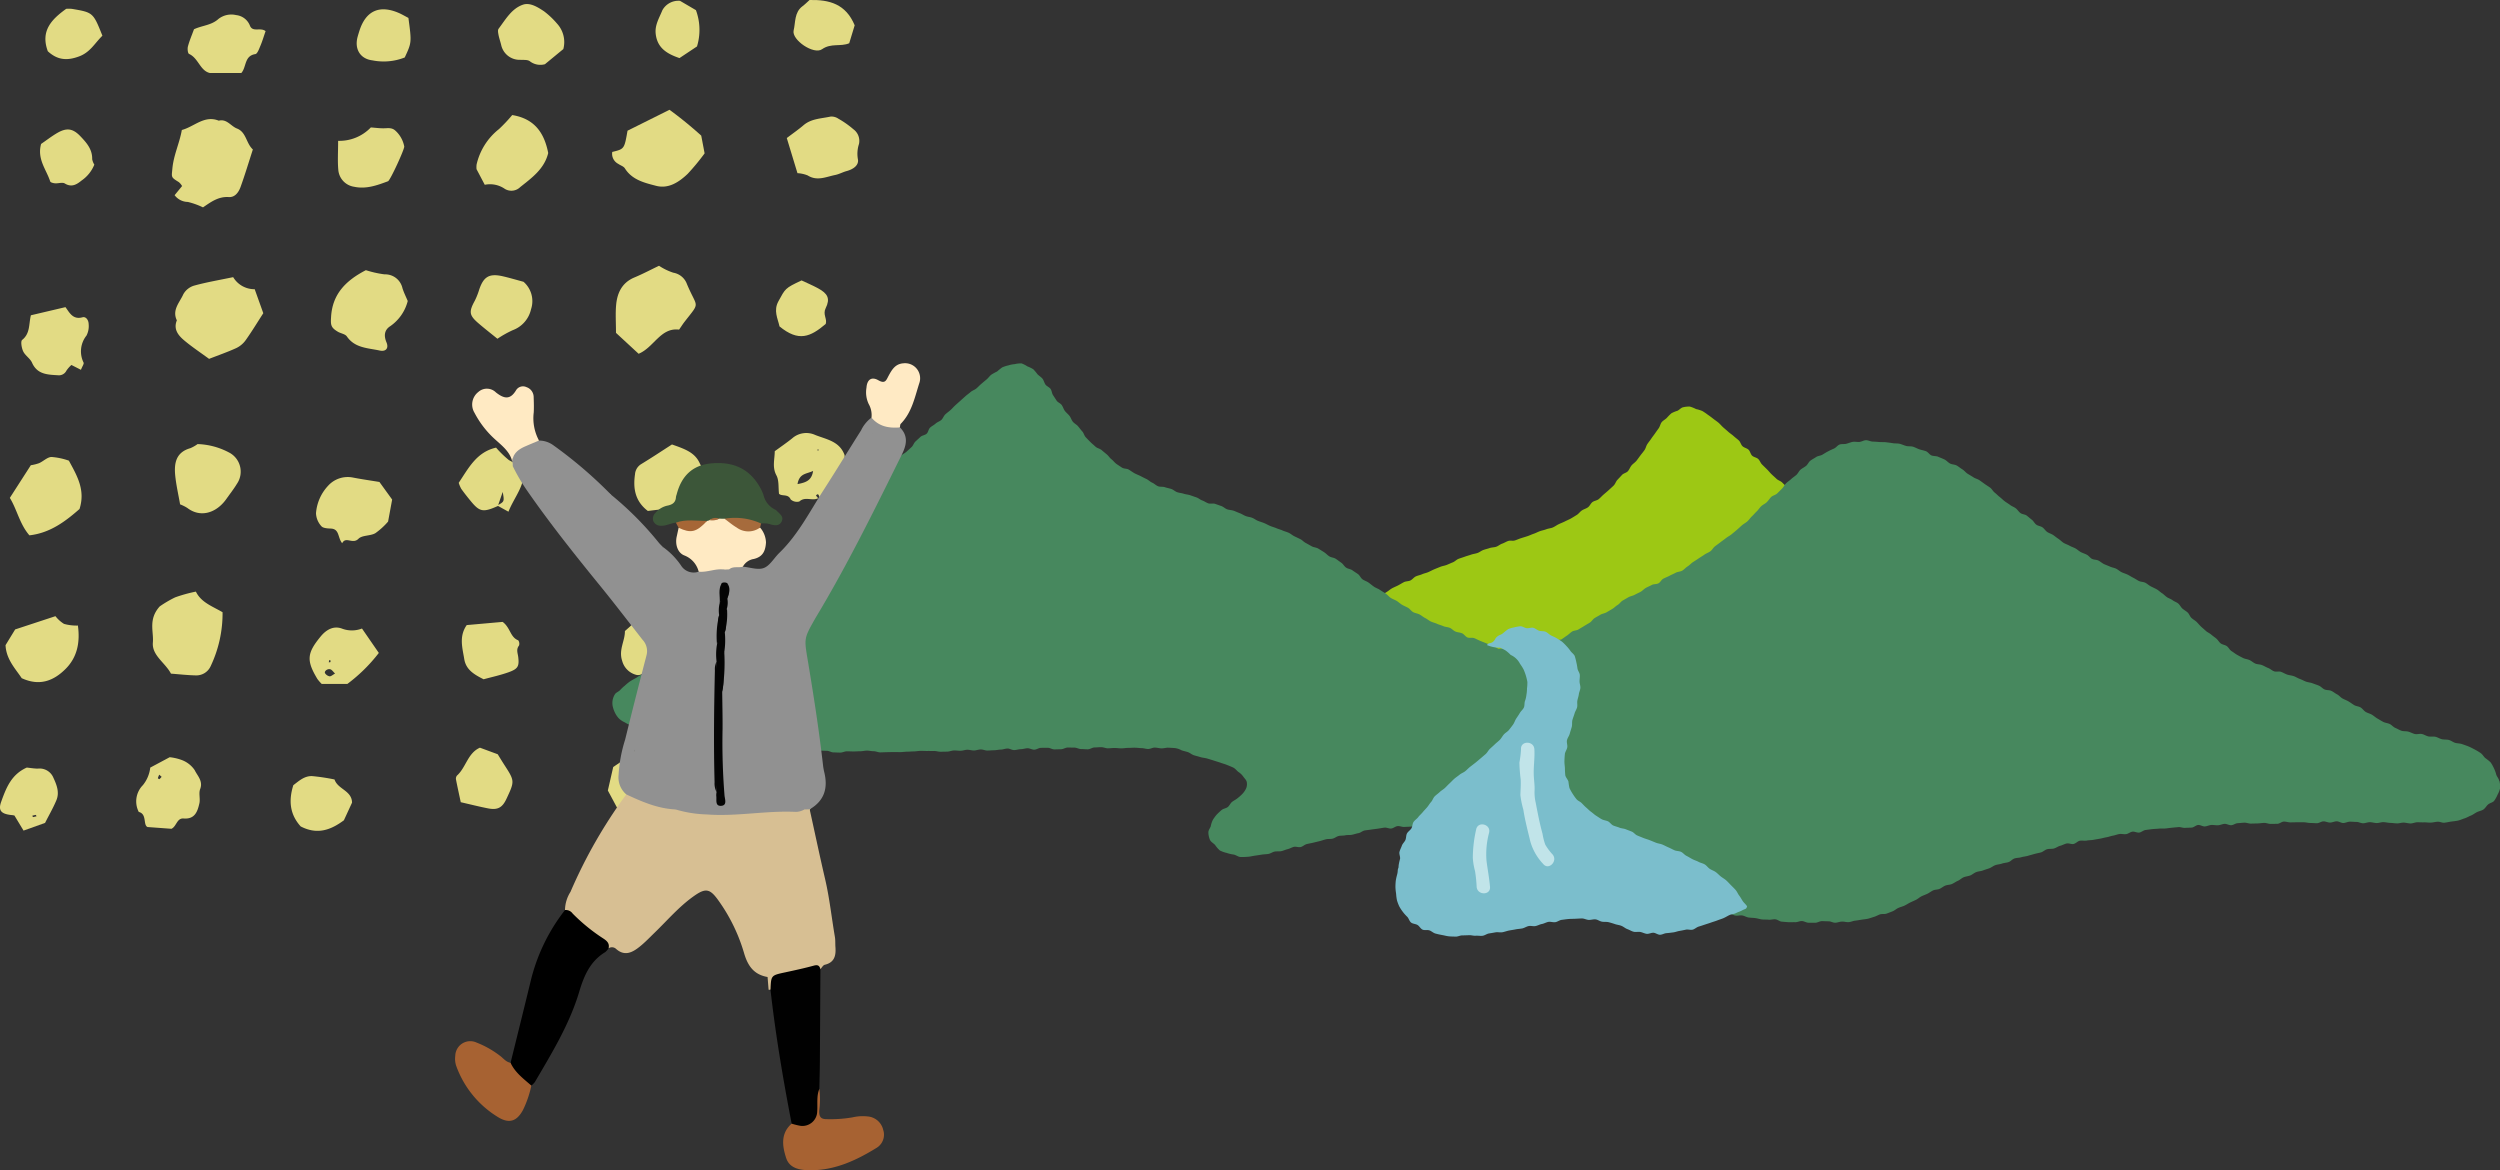 <svg xmlns="http://www.w3.org/2000/svg" xmlns:xlink="http://www.w3.org/1999/xlink" width="465.383" height="217.849" viewBox="0 0 465.383 217.849">
  <rect x="0" y="0" width="465.383" height="217.849" fill="#333333" stroke="none"/>
  <defs>
    <clipPath id="clip-path">
      <rect id="Rectangle_64" data-name="Rectangle 64" width="160" height="154.667" fill="#e2db84"/>
    </clipPath>
    <clipPath id="clip-path-2">
      <rect id="Rectangle_248" data-name="Rectangle 248" width="351.385" height="106.736" fill="none"/>
    </clipPath>
    <clipPath id="clip-path-3">
      <rect id="Rectangle_245" data-name="Rectangle 245" width="86.562" height="150.225" fill="none"/>
    </clipPath>
  </defs>
  <g id="Group_755" data-name="Group 755" transform="translate(-1475.283 -747)">
    <g id="Group_570" data-name="Group 570" transform="translate(1475.283 747)">
      <g id="Group_111" data-name="Group 111" clip-path="url(#clip-path)">
        <path id="Path_479" data-name="Path 479" d="M33.845,24.2c2.34-.628,4.2-2.814,6.88-1.736,1.5-.384,2.235,1.014,3.386,1.46,1.753.679,1.687,2.739,2.962,3.9-.78,2.407-1.471,4.717-2.29,6.98-.352.97-1.029,1.96-2.19,1.881-1.976-.135-3.382.96-4.805,1.919a13.865,13.865,0,0,0-2.832-1.014,3.122,3.122,0,0,1-2.451-1.255c.414-.507.859-1.053,1.391-1.7a2.867,2.867,0,0,0-.6-.73c-1.521-.93-1.354-.9-1.206-2.53.229-2.519,1.346-4.774,1.758-7.175" fill="#e2db84"/>
        <path id="Path_480" data-name="Path 480" d="M49.014,58.3c-1.081,1.674-2.118,3.389-3.276,5.019a4.578,4.578,0,0,1-1.731,1.465c-1.613.742-3.3,1.323-5.088,2.021-1.631-1.2-3.231-2.252-4.68-3.482-1.084-.921-1.985-2.067-1.316-3.688-.944-1.941.535-3.347,1.207-4.867a3.4,3.4,0,0,1,2.014-1.6c2.305-.636,4.677-1.035,7.262-1.576a4.6,4.6,0,0,0,4.007,2.246c.556,1.552,1.067,2.976,1.6,4.465" fill="#e2db84"/>
        <path id="Path_481" data-name="Path 481" d="M126.419,61.362c-3.458-.439-4.687,3.326-7.539,4.493l-4.212-3.891c0-1.887-.122-3.561.029-5.21.209-2.268,1.114-4.154,3.417-5.113,1.533-.639,3.007-1.422,4.565-2.168a11.073,11.073,0,0,0,2.656,1.291,3.281,3.281,0,0,1,2.54,2.111c1.94,4.649,2.57,3.146-.461,7.051-.313.4-.585.842-1,1.436" fill="#e2db84"/>
        <path id="Path_482" data-name="Path 482" d="M41.431,113.972a22.863,22.863,0,0,1-2.209,10.021,2.921,2.921,0,0,1-2.769,1.734c-1.521-.03-3.038-.207-4.627-.325-1.082-2.066-3.579-3.387-3.368-5.8.179-2.048-.9-4.287,1.273-6.715a21.449,21.449,0,0,1,2.877-1.688,27.6,27.6,0,0,1,3.856-1.069c.979,2.022,3.07,2.727,4.967,3.839" fill="#e2db84"/>
        <path id="Path_483" data-name="Path 483" d="M131.166,28.548a41.25,41.25,0,0,1-3.173,3.837c-1.612,1.522-3.548,2.811-5.859,2.207-2.152-.563-4.462-1.093-5.814-3.253-.24-.383-.825-.54-1.226-.835a2.1,2.1,0,0,1-1.119-2.222c2.247-.544,2.247-.544,2.841-3.953l7.815-3.893a72.968,72.968,0,0,1,5.907,4.813l.628,3.3" fill="#e2db84"/>
        <path id="Path_484" data-name="Path 484" d="M68.107,50.294a19.424,19.424,0,0,0,3.478.779,3.291,3.291,0,0,1,3.335,2.578c.266.837.667,1.632.981,2.383a8.136,8.136,0,0,1-3.249,4.681c-1.092.7-1.241,1.743-.7,3.035.459,1.1-.157,1.75-1.26,1.506-2.2-.486-4.615-.437-6.129-2.633-.316-.457-1.133-.548-1.679-.874-1.322-.79-1.348-1.266-1.248-2.826.269-4.205,2.744-6.7,6.474-8.629" fill="#e2db84"/>
        <path id="Path_485" data-name="Path 485" d="M5.74,86.6a7.832,7.832,0,0,0,1.525-.377c.8-.341,1.534-1.128,2.316-1.157a12.688,12.688,0,0,1,3.241.688c1.542,2.833,3.107,5.482,1.98,9-2.542,2.222-5.414,4.463-9.328,4.9-1.821-2.1-2.3-4.8-3.643-6.973L5.74,86.6" fill="#e2db84"/>
        <path id="Path_486" data-name="Path 486" d="M95.351,21.418c4.221.687,5.986,3.4,6.7,7.069-.717,2.955-3.027,4.6-5.215,6.344a2.336,2.336,0,0,1-2.855.332A4.847,4.847,0,0,0,90.24,34.4l-1.532-2.908a4.463,4.463,0,0,1,.007-.848,11.7,11.7,0,0,1,4.17-6.612,29.046,29.046,0,0,0,2.466-2.616" fill="#e2db84"/>
        <path id="Path_487" data-name="Path 487" d="M70.636,89.722c.79,1.093,1.6,2.215,2.364,3.271-.249,1.347-.481,2.606-.756,4.1a13.343,13.343,0,0,1-2.374,2.163c-.946.542-2.455.345-3.142,1.04-1.085,1.1-2.348-.527-3.031.827-.87-1.044-.462-2.672-2.139-2.73-.6-.021-1.442-.072-1.742-.452a3.747,3.747,0,0,1-.99-2.411,8.393,8.393,0,0,1,2.257-5.111,4.921,4.921,0,0,1,4.521-1.54c1.636.323,3.29.555,5.032.843" fill="#e2db84"/>
        <path id="Path_488" data-name="Path 488" d="M148.457,140.135c1.311,1.272,3.2,2.2,2.872,4.575-.031.222.482.523.75.781a1.736,1.736,0,0,1,.318,2.119c-.533,1.154-1.188,2.251-1.9,3.576-1.948.189-3.93,1.118-6.121.6-.27-.063-.647.307-.97.485s-.648.372-1.136.653l-3.208-4.261c-.253-1.367.909-3.426,1.656-5.53a3.667,3.667,0,0,1,3.212-2.4c1.5-.17,3-.392,4.529-.6" fill="#e2db84"/>
        <path id="Path_489" data-name="Path 489" d="M152.309,92.737c-1.082.592-2.42-.384-3.51.621a1.742,1.742,0,0,1-1.611-.387c-.479-1.1-1.636-.517-2.173-1.055-.144-1.205.02-2.491-.481-3.421-.824-1.532-.318-2.985-.313-4.5,1.075-.788,2.188-1.549,3.238-2.388a3.981,3.981,0,0,1,4.285-.643c2.09.84,4.521,1.149,5.465,3.717.306,1.782-1.49,3.215-.941,5.08-1.616.408-1.624,2.98-3.709,2.756-.155-.266-.2-.808-.661-.279a3.67,3.67,0,0,0,.411.5m-3.848-2.622c1.653-.307,2.641-.714,2.9-2.453-1.189.589-2.552.394-2.9,2.453m3.9-6.482-.294.139.3.112Z" fill="#e2db84"/>
        <path id="Path_490" data-name="Path 490" d="M36.782,82.667a13.331,13.331,0,0,1,5.773,1.524,4.014,4.014,0,0,1,1.553,5.87c-.592.981-1.311,1.885-1.971,2.824-1.781,2.534-4.739,3.6-7.262,1.675a7.764,7.764,0,0,0-1.35-.673c-.314-1.8-.717-3.533-.9-5.292-.237-2.295.08-4.384,2.789-5.157a6.739,6.739,0,0,0,1.367-.771" fill="#e2db84"/>
        <path id="Path_491" data-name="Path 491" d="M1.03,120.1l1.791-2.929,7.5-2.468a6.067,6.067,0,0,0,1.593,1.435,8.625,8.625,0,0,0,2.588.31c.429,3.107-.113,5.886-2.273,8.054-2.181,2.189-4.805,3.307-8.19,1.741-1.127-1.719-2.883-3.472-3.007-6.143" fill="#e2db84"/>
        <path id="Path_492" data-name="Path 492" d="M31.919,154.282l-4.455-.328c-.863-.386-.067-2.427-1.631-2.808a4.3,4.3,0,0,1,.769-4.99,6.316,6.316,0,0,0,1.368-3.265l3.619-1.933a9.24,9.24,0,0,1,2.342.558,5.006,5.006,0,0,1,2.31,1.846c.5,1.058,1.6,2.022,1.016,3.535-.3.782.053,1.8-.14,2.649-.345,1.519-.833,2.985-2.934,2.818-1.275-.1-1.3,1.463-2.264,1.918M29.64,144.21a4.521,4.521,0,0,0-.251.645c-.01.041.255.215.288.19a3.181,3.181,0,0,0,.411-.439l-.448-.4" fill="#e2db84"/>
        <path id="Path_493" data-name="Path 493" d="M148.45,32.236c-.669-2.2-1.323-4.355-1.987-6.539,1.143-.869,2.164-1.571,3.1-2.374,1.464-1.256,3.319-1.238,5.042-1.62a2.243,2.243,0,0,1,1.449.386,17.258,17.258,0,0,1,2.814,1.977,2.677,2.677,0,0,1,1.033,2.742,5.859,5.859,0,0,0-.188,2.906c.156,1.048-.834,1.789-2.123,2.136-.726.2-1.406.584-2.138.73-1.684.337-3.354,1.187-5.1.076a5.968,5.968,0,0,0-1.9-.42" fill="#e2db84"/>
        <path id="Path_494" data-name="Path 494" d="M125.086,82.737c2.377.833,4.212,1.473,5.125,3.4.215.455.632,1.166.462,1.395-1.232,1.675.348,3.508-.4,5.335a25.648,25.648,0,0,1-3.8,1.432c-1.96.422-3.979.568-5.873.818-2.383-1.815-2.774-4.2-2.391-6.828a2.411,2.411,0,0,1,1.137-1.885c1.952-1.185,3.854-2.452,5.748-3.669" fill="#e2db84"/>
        <path id="Path_495" data-name="Path 495" d="M15.063,68.841l-1.77-.9a5.647,5.647,0,0,0-.926,1.053,1.559,1.559,0,0,1-1.585.861c-1.907-.118-3.85-.13-4.822-2.34-.348-.789-1.266-1.32-1.641-2.1-.3-.633-.511-1.887-.189-2.143,1.523-1.208,1.211-2.984,1.621-4.583l6.434-1.513c.726.962,1.352,2.392,3.164,1.891.694-.191,1.145.591,1.153,1.244a3.834,3.834,0,0,1-.4,2.155,4.716,4.716,0,0,0-.544,5.031c.106.244-.236.683-.492,1.348" fill="#e2db84"/>
        <path id="Path_496" data-name="Path 496" d="M122.976,112.937c.436.113.68.18.926.239a4.835,4.835,0,0,1,3.732,3.933,12.986,12.986,0,0,1,.579,1.8,2.123,2.123,0,0,1-.48,1.312c-.205.273-.774.272-.977.545-.813,1.088-1.561,2.226-2.3,3.366a4.5,4.5,0,0,0-.368.924c-.753.372-.925-.176-1.295-.5-1.021-.881-1.388-.944-2.226-.031-.661.719-1.312,1.38-2.254,1.067a3.643,3.643,0,0,1-2.492-2.571c-.7-2.073.532-3.7.508-5.549,1.133-.978,2.2-2.043,3.421-2.9a24.441,24.441,0,0,1,3.227-1.633" fill="#e2db84"/>
        <path id="Path_497" data-name="Path 497" d="M49.441,5.794c-.368,1.061-.611,1.9-.952,2.7-.247.578-.562,1.517-.956,1.577-2.091.318-1.623,2.426-2.613,3.521H39.083c-1.83-.395-2.132-2.761-3.886-3.553-.244-.109-.33-.961-.213-1.4.291-1.084.74-2.126,1.129-3.192,1.511-.717,3.245-.716,4.574-1.937a3.906,3.906,0,0,1,3.274-.7A3.105,3.105,0,0,1,46.54,4.812c.541,1.24,1.913.222,2.9.982" fill="#e2db84"/>
        <path id="Path_498" data-name="Path 498" d="M62.943,26.216a8.1,8.1,0,0,0,6.091-2.494c.852.063,1.613.17,2.374.163S72.9,23.7,73.58,24.3a5.305,5.305,0,0,1,1.672,2.963c.094.427-2.6,6.316-3.022,6.477-2.034.766-4.109,1.511-6.321,1.024A3.456,3.456,0,0,1,62.975,31.6c-.147-1.635-.032-3.294-.032-5.387" fill="#e2db84"/>
        <path id="Path_499" data-name="Path 499" d="M142.19,127.125c-2.858-3.241-.9-6.375-.419-9.543l5.881-3.238,3.749,1.98a12.178,12.178,0,0,0,.209,2.237c.76,2.723-.793,4.647-2.173,6.646-.844,1.223-2.279,1.016-3.461,1.355-.653.187-1.453-.212-2.162-.129a6.006,6.006,0,0,0-1.624.692" fill="#e2db84"/>
        <path id="Path_500" data-name="Path 500" d="M104.862,9.137l-3.418,2.815a3.18,3.18,0,0,1-2.8-.541c-.413-.329-1.186-.239-1.8-.275a3.513,3.513,0,0,1-3.56-2.822c-.156-.615-.368-1.219-.488-1.841-.07-.367-.166-.878.018-1.122C94.109,3.635,95.235,1.6,97.346.873c1.32-.453,2.742.449,3.9,1.21A15.192,15.192,0,0,1,103.7,4.4a5.068,5.068,0,0,1,1.165,4.735" fill="#e2db84"/>
        <path id="Path_501" data-name="Path 501" d="M92.6,63.065c-1.216-.988-2.4-1.909-3.542-2.891-1.742-1.505-1.8-2.137-.651-4.235a13.689,13.689,0,0,0,.816-2.087c.827-2.383,1.882-2.99,4.384-2.42,1.239.283,2.458.651,3.849,1.024a4.769,4.769,0,0,1,1.4,5.107,5.405,5.405,0,0,1-3.409,3.9,19.842,19.842,0,0,0-2.851,1.6" fill="#e2db84"/>
        <path id="Path_502" data-name="Path 502" d="M55.978,153.846c-1.978-2.187-2.311-4.718-1.373-7.683.974-.717,2.027-1.759,3.529-1.687a38.11,38.11,0,0,1,4.14.626c.583,1.829,3.225,2.041,3.259,4.312L64.017,152.7c-2.394,1.772-4.9,2.765-8.039,1.143" fill="#e2db84"/>
        <path id="Path_503" data-name="Path 503" d="M90.027,126.451c-1.735-.879-3.28-1.757-3.606-3.768-.339-2.092-1.009-4.211.461-6.322l6.685-.594c1.453,1.064,1.395,2.86,2.9,3.427a1.06,1.06,0,0,1,.15.976c-.573.727-.234,1.4-.145,2.154.207,1.747-.074,2.2-1.823,2.827-1.539.548-3.15.893-4.627,1.3" fill="#e2db84"/>
        <path id="Path_504" data-name="Path 504" d="M70.518,121.548a30.187,30.187,0,0,1-5.853,5.767H59.887a7.308,7.308,0,0,1-.805-.923c-2.082-3.456-1.943-4.806.619-7.92,1.1-1.332,2.487-2.049,4.052-1.42A5.181,5.181,0,0,0,67.385,117l3.133,4.545m-8.146,3.839c-.374-.357-.575-.69-.857-.787-.529-.183-1.219.356-1.005.728a1.292,1.292,0,0,0,.849.573c.262.03.563-.27,1.013-.514m-.9-2.1c.031-.1.1-.21.074-.28s-.148-.109-.229-.162c-.041.148-.083.295-.124.442Z" fill="#e2db84"/>
        <path id="Path_505" data-name="Path 505" d="M92.675,94.195c-2.7,1.208-3.36,1.106-4.96-.816-.64-.769-1.26-1.556-1.844-2.368a5.824,5.824,0,0,1-.48-1.136c1.808-2.672,3.285-5.716,6.954-6.546a19.38,19.38,0,0,0,2.372,2.307,14.926,14.926,0,0,0,2.732,1.221c.538,3.326-1.66,5.524-2.8,8.4L92.559,94.1c1.344-.722,1.344-.722,1.022-2.523-.352,1.019-.629,1.818-.906,2.618" fill="#e2db84"/>
        <path id="Path_506" data-name="Path 506" d="M85.774,149.34c-.273-1.276-.6-2.75-.889-4.232a.91.91,0,0,1,.179-.73c1.693-1.511,1.99-4.19,4.278-5.194l3.311,1.223c.377.608.772,1.267,1.189,1.912,1.989,3.073,1.991,3.072.432,6.4-.756,1.617-1.62,2.108-3.381,1.771-1.606-.308-3.194-.716-5.119-1.155" fill="#e2db84"/>
        <path id="Path_507" data-name="Path 507" d="M2.677,151.807c-.127-.023-.252-.056-.379-.067-2.072-.19-2.682-.821-2.074-2.5.91-2.508,1.846-5.062,4.765-6.356.529.055,1.277.183,2.028.2A2.778,2.778,0,0,1,9.859,144.6c.649,1.4,1.276,2.832.639,4.365-.581,1.4-1.35,2.72-2.109,4.221l-4.007,1.434-1.7-2.817m4.123.143c-.055-.088-.119-.255-.162-.25a5.05,5.05,0,0,0-.642.158c.055.087.12.253.164.248a4.85,4.85,0,0,0,.64-.156" fill="#e2db84"/>
        <path id="Path_508" data-name="Path 508" d="M76.028,3.336c.613,4.572.613,4.572-.683,7.362a10.675,10.675,0,0,1-6.023.538c-2.241-.271-3.366-2.076-2.759-4.355.1-.37.213-.735.328-1.1,1.188-3.769,3.725-4.936,7.352-3.367.578.251,1.124.578,1.785.922" fill="#e2db84"/>
        <path id="Path_509" data-name="Path 509" d="M150.69,0c3.7-.078,6.758.73,8.411,4.709L158.086,8.05c-1.6.687-3.383-.073-5.058,1.112-1.545,1.093-5.712-1.76-5.289-3.5.362-1.485.113-3.364,1.637-4.493.5-.372.943-.83,1.314-1.161" fill="#e2db84"/>
        <path id="Path_510" data-name="Path 510" d="M7.645,26.8c1.031-.71,1.935-1.407,2.909-1.987,1.837-1.094,3-.932,4.425.566,1.14,1.195,2.226,2.422,2.182,4.251a2.9,2.9,0,0,0,.4,1.016,6.558,6.558,0,0,1-2.381,2.965c-.882.72-1.839,1.329-3.117.543-.441-.27-1.2.018-1.813-.028-.32-.025-.843-.153-.907-.353-.708-2.207-2.473-4.143-1.694-6.973" fill="#e2db84"/>
        <path id="Path_511" data-name="Path 511" d="M145.109,60.763c-.327-1.487-1.166-2.94-.194-4.7,1.288-2.334,1.171-2.4,4.3-3.862,1.025.485,2.068.921,3.056,1.458,1.794.974,2.335,1.894,1.427,3.721-.581,1.168.325,1.979.012,2.925-2.874,2.431-5.033,3.377-8.6.459" fill="#e2db84"/>
        <path id="Path_512" data-name="Path 512" d="M19.063,6.647c-1.456,1.429-2.263,3.07-4.314,3.844-2.433.917-4.167.59-5.847-.947-1.406-3.8.706-5.944,3.417-7.9a6.17,6.17,0,0,1,1.076.008c3.94.672,3.939.677,5.668,4.993" fill="#e2db84"/>
        <path id="Path_513" data-name="Path 513" d="M116.137,141.481l3.218-2.548,2.217,3.4.68-.386c-.1,1.872-.2,3.743-.292,5.51-2.1,1.776-4.266,3.008-7.1,2.884l-1.707-3.183c.341-1.5.651-2.858,1-4.379l2.064-1.385Z" fill="#e2db84"/>
        <path id="Path_514" data-name="Path 514" d="M126.586.155l2.963,1.734a10.564,10.564,0,0,1,.2,6.754l-3.262,2.171c-2.277-.78-4.171-1.854-4.434-4.6-.154-1.609.711-2.959,1.253-4.315A3.408,3.408,0,0,1,126.586.155" fill="#e2db84"/>
        <path id="Path_515" data-name="Path 515" d="M116.216,141.395l-.268-.116.188.2.08-.086" fill="#e2db84"/>
      </g>
    </g>
    <g id="Group_579" data-name="Group 579" transform="translate(1589.281 814.624)">
      <g id="Group_578" data-name="Group 578" clip-path="url(#clip-path-2)">
        <path id="Path_1860" data-name="Path 1860" d="M333.748,81.1c.373-.161.808-.332,1.183-.49s.687-.467,1.063-.623.742-.337,1.119-.491.825-.13,1.2-.281.787-.221,1.165-.372.768-.268,1.147-.418.666-.528,1.044-.677.8-.194,1.177-.344.8-.184,1.181-.337.784-.233,1.162-.386.677-.495,1.053-.651.822-.145,1.2-.3.7-.438,1.073-.6.662-.516,1.034-.681.794-.218,1.163-.388.839-.131,1.206-.306.738-.35,1.1-.53.686-.453,1.048-.639.612-.585.97-.778.807-.22,1.162-.419.625-.545.975-.752.836-.192,1.181-.407.536-.674.876-.9.651-.529,1-.764.9-.17,1.244-.409.67-.506,1.013-.748.516-.72.858-.964.872-.22,1.213-.464.68-.49,1.021-.734.657-.523,1-.765.65-.533.994-.773.589-.625.935-.861.664-.519,1.013-.752.786-.334,1.138-.561.7-.462,1.057-.682.693-.479,1.053-.692.678-.512,1.044-.716.767-.355,1.138-.548.71-.416,1.075-.6.846-.139,1.213-.317.634-.577,1-.75.795-.237,1.167-.405.793-.233,1.167-.4.733-.365,1.11-.525.759-.307,1.137-.462.8-.2,1.181-.353.749-.33,1.13-.479.683-.505,1.066-.65.778-.258,1.162-.4.784-.239,1.169-.378.807-.174,1.193-.31.716-.429,1.1-.564.788-.225,1.175-.358.825-.111,1.213-.242.714-.444,1.1-.573.74-.367,1.129-.5.87.03,1.259-.1.763-.3,1.152-.425.781-.24,1.171-.367.759-.317,1.15-.445.771-.342,1.16-.482.818-.208,1.2-.36.841-.173,1.221-.337.729-.434,1.1-.611.779-.324,1.147-.514.77-.348,1.132-.552.721-.438,1.076-.654.606-.61.954-.839.783-.338,1.123-.579.506-.72.838-.973.84-.282,1.163-.547.6-.585.918-.86.642-.537.948-.822.624-.557.923-.851.412-.762.7-1.065.57-.6.853-.912.823-.384,1.1-.7.411-.746.679-1.069.654-.545.916-.874.495-.675.75-1.01c.241-.316.508-.634.745-.972s.3-.775.526-1.116.487-.65.711-.989.486-.653.714-.986.468-.666.7-.989.3-.809.55-1.117.671-.51.948-.791a9.284,9.284,0,0,1,.86-.867,6.016,6.016,0,0,1,1.129-.465c.367-.181.654-.573,1.052-.653a4.6,4.6,0,0,1,1.246-.126,6.211,6.211,0,0,1,1.159.463,6.694,6.694,0,0,1,1.166.363,10.835,10.835,0,0,1,1.014.686c.287.2.629.442,1.005.743.3.237.654.462,1,.755.3.254.56.59.891.881.3.264.621.53.943.821.3.271.663.492.98.783.3.275.646.516.959.807s.388.791.7,1.082.8.354,1.11.645.366.816.67,1.108.833.332,1.136.624.431.749.732,1.041.595.582.894.875.555.625.854.917.622.558.919.85.775.4,1.071.7.6.588.892.88.466.722.759,1.014.493.7.786.987.786.4,1.077.694.605.587.894.876.452.742.739,1.03c.3.3.657.542.942.828.307.307.581.623.863.906.311.312.552.661.83.939.32.32.752.479,1.022.749.339.339.456.814.7,1.059.442.445.431.216.973.8.241.259.655.452.976.806.257.284.35.764.648,1.1.261.3.74.435,1.027.768.262.305.552.612.829.944.261.312.5.661.769.994.258.318.535.634.8.968s.32.8.577,1.14.656.549.906.888.281.826.524,1.169.608.594.842.941.458.7.683,1.053.555.645.769,1,.286.808.488,1.17.284.8.471,1.166.575.657.744,1.032c.176.39.179.839.325,1.221.153.4.568.705.683,1.1.122.415-.12.9-.046,1.3.08.427.379.8.4,1.207a6.571,6.571,0,0,1-.038,1.267,5.183,5.183,0,0,1-.253,1.266,4.6,4.6,0,0,1-.685,1.113c-.26.3-.772.378-1.138.628a3.726,3.726,0,0,1-1.02.745c-.343.117-.75.252-1.2.365-.369.092-.784.165-1.221.254-.381.078-.8.107-1.23.183-.388.068-.807.08-1.234.146-.393.061-.794.179-1.219.238-.4.055-.833-.094-1.255-.04-.4.051-.819.005-1.24.055-.4.048-.79.271-1.21.317-.4.044-.8.257-1.215.3-.4.042-.82.016-1.238.057-.4.039-.828-.07-1.246-.032s-.813.1-1.23.135-.82.026-1.237.061-.809.162-1.226.195-.824-.02-1.241.012-.808.2-1.225.229-.833-.141-1.249-.112-.808.222-1.224.25-.813.157-1.229.184-.825,0-1.24.023-.836-.19-1.251-.164-.807.28-1.223.3-.824,0-1.239.025-.825-.006-1.24.017-.815.182-1.23.2-.823.037-1.238.059-.82.1-1.235.122-.823.04-1.238.06-.837-.242-1.252-.223-.823.054-1.237.073-.815.219-1.23.238-.82.128-1.234.146-.837-.248-1.251-.23-.815.225-1.229.242-.825-.013-1.239,0-.827-.054-1.241-.037-.827-.045-1.241-.029-.826-.013-1.239,0-.816.262-1.229.278-.824.037-1.238.052-.824.054-1.237.069-.834-.214-1.247-.2-.815.324-1.228.338-.829-.059-1.242-.045-.823.095-1.237.109-.825.036-1.239.049-.833-.237-1.246-.224-.815.333-1.228.346-.832-.193-1.245-.181-.826-.008-1.24,0-.819.259-1.232.271-.828-.029-1.241-.017-.831-.144-1.245-.133-.821.221-1.235.232-.83-.071-1.243-.06-.832-.156-1.246-.145-.823.209-1.236.22-.83-.081-1.244-.07-.821.3-1.234.306-.83-.041-1.243-.031-.831-.1-1.245-.086-.824.2-1.238.213-.829-.062-1.242-.052-.83-.091-1.243-.082-.827.04-1.239.049-.826.072-1.239.082-.832-.18-1.244-.171-.822.261-1.234.27-.833-.212-1.245-.2-.822.317-1.234.326-.833-.246-1.245-.238-.825.17-1.237.178-.827.078-1.239.086-.829-.008-1.241,0-.832-.183-1.244-.175-.824.261-1.236.269-.833-.224-1.244-.217-.831-.1-1.243-.089-.825.25-1.236.257-.83-.028-1.241-.021-.832-.139-1.243-.132-.826.217-1.237.224-.83-.01-1.241,0-.829.075-1.239.081-.83-.012-1.241-.006-.83,0-1.24.005-.833-.194-1.243-.188-.831-.044-1.241-.039-.83.035-1.239.041-.827.31-1.235.315-.834-.187-1.243-.182-.832-.026-1.24-.021-.83.161-1.238.166l-1.24.017c-.42.005-.835-.175-1.242-.17s-.832.137-1.238.141c-.422,0-.837-.063-1.242-.059-.423,0-.836-.009-1.241,0-.423,0-.834.21-1.237.214-.425,0-.839.016-1.24.02-.427,0-.841.028-1.24.031-.429,0-.843,0-1.239,0-.434,0-.847.084-1.239.088-.44,0-.855-.151-1.24-.148-.451,0-.865-.053-1.238-.05-.48,0-.893.062-1.238.065-.808.005-1.091.575-1.294-.008" transform="translate(-228.682 -17.55)" fill="#9dc814"/>
        <path id="Path_1861" data-name="Path 1861" d="M351.237,77.757c-.066-.439-.414-.78-.544-1.17a6.6,6.6,0,0,0-.427-1.175,7.008,7.008,0,0,0-.621-1.111,7.957,7.957,0,0,0-.989-.8c-.318-.275-.521-.71-.882-.947a12.463,12.463,0,0,0-1.1-.664c-.373-.193-.76-.4-1.159-.563s-.8-.3-1.209-.439-.858-.111-1.269-.233-.766-.429-1.18-.535-.87-.039-1.285-.134-.8-.368-1.21-.456-.882.02-1.3-.066-.8-.363-1.212-.449c-.428-.09-.905.1-1.31,0-.43-.1-.812-.334-1.207-.44-.433-.116-.908-.037-1.288-.168-.4-.136-.761-.371-1.146-.529s-.667-.551-1.044-.728-.829-.2-1.2-.392-.721-.418-1.085-.624-.672-.5-1.03-.714-.793-.3-1.149-.516-.6-.614-.955-.833-.842-.222-1.2-.439-.687-.473-1.045-.685-.761-.344-1.124-.547-.636-.575-1.005-.766-.7-.476-1.076-.654-.874-.093-1.256-.26-.672-.552-1.059-.709-.785-.286-1.175-.436-.828-.168-1.219-.311-.756-.36-1.15-.5-.749-.385-1.143-.522-.829-.156-1.222-.293-.753-.371-1.147-.509-.9.044-1.293-.1-.716-.473-1.105-.62-.747-.378-1.133-.534-.857-.115-1.239-.28-.7-.476-1.08-.652-.835-.2-1.206-.387-.747-.385-1.11-.589-.69-.481-1.045-.7-.54-.689-.883-.928-.8-.257-1.123-.5-.511-.645-.82-.9-.648-.474-.949-.74-.706-.417-1-.689-.608-.528-.9-.8-.539-.6-.829-.877-.666-.466-.957-.741-.412-.735-.707-1.007-.668-.461-.968-.727-.474-.684-.782-.942-.735-.372-1.053-.617-.736-.347-1.065-.577-.6-.541-.938-.753-.623-.525-.978-.715-.724-.354-1.082-.539-.657-.485-1.017-.666-.824-.151-1.185-.329-.688-.424-1.051-.6-.7-.412-1.058-.585-.757-.282-1.12-.455-.662-.482-1.025-.654-.786-.22-1.149-.394-.752-.293-1.115-.468-.665-.473-1.026-.65-.832-.133-1.192-.313-.6-.589-.962-.773-.752-.3-1.108-.485-.651-.486-1-.68-.748-.308-1.1-.508-.758-.32-1.106-.53-.629-.532-.972-.751-.651-.49-.989-.716-.76-.33-1.095-.561-.556-.625-.887-.861-.817-.26-1.146-.5-.512-.677-.838-.921-.624-.524-.948-.77-.852-.227-1.174-.476-.543-.631-.865-.88-.739-.377-1.061-.626-.685-.445-1.008-.694-.607-.545-.93-.793-.6-.561-.921-.806-.512-.677-.839-.918-.683-.448-1.014-.686-.661-.479-1-.711-.774-.311-1.112-.539-.717-.431-1.075-.658-.616-.6-.98-.817-.681-.508-1.05-.714-.862-.175-1.237-.371-.656-.567-1.035-.752-.779-.328-1.163-.5-.874-.1-1.262-.258-.651-.641-1.045-.79-.823-.212-1.221-.348-.774-.361-1.176-.483-.869-.035-1.275-.142-.795-.3-1.2-.4-.853-.04-1.266-.113-.832-.117-1.248-.172-.841-.013-1.259-.048-.833-.066-1.251-.079-.841-.265-1.26-.255-.813.277-1.215.318-.845-.084-1.245-.011-.793.247-1.187.352-.869.006-1.255.142-.66.581-1.036.745-.745.333-1.109.523-.706.407-1.059.62-.839.214-1.181.446-.72.418-1.051.666-.489.712-.811.973-.707.433-1.02.7-.476.7-.783.977-.664.488-.965.772-.654.5-.952.792-.461.7-.756.994-.6.6-.9.895-.819.373-1.121.666-.523.677-.826.969-.728.461-1.034.751-.527.672-.834.96-.574.624-.883.909-.541.662-.854.943-.711.473-1.027.751-.624.57-.943.845-.649.541-.972.811-.721.452-1.048.717-.682.5-1.013.756-.674.5-1.011.758-.54.686-.881.935-.762.383-1.108.627-.708.455-1.058.692-.7.461-1.058.691-.634.571-.994.794-.639.575-1,.79-.859.2-1.229.4-.763.355-1.137.556-.766.345-1.145.537-.567.691-.931.879-.869.105-1.231.3-.743.351-1.1.544-.639.543-1,.739-.74.354-1.1.552-.8.253-1.155.454-.711.411-1.066.614-.59.617-.944.823-.638.529-.991.737-.706.413-1.057.623-.808.245-1.158.457-.715.4-1.064.615-.566.64-.913.857-.707.411-1.053.631-.706.414-1.051.635-.86.176-1.2.4-.629.535-.972.761-.669.474-1.011.7a9,9,0,0,1-1.146.181c-.325.066-.669.371-1.118.444-.353.057-.775-.1-1.2-.037-.365.053-.715.4-1.131.453-.371.05-.768.067-1.178.119-.375.048-.782-.026-1.19.023-.378.046-.755.218-1.16.266-.38.044-.766.154-1.169.2-.382.043-.795-.091-1.2-.047-.384.042-.777.111-1.178.154-.382-.152-.718-.432-1.1-.584s-.774-.284-1.158-.436-.766-.306-1.149-.458-.743-.361-1.126-.515-.9.02-1.28-.135-.637-.621-1.018-.779-.828-.156-1.208-.316-.672-.525-1.051-.688-.833-.151-1.21-.318-.788-.261-1.163-.433-.792-.258-1.164-.434-.693-.466-1.063-.649-.683-.477-1.05-.666-.811-.23-1.174-.425-.605-.611-.965-.813-.75-.346-1.1-.555-.655-.506-1.005-.723-.76-.336-1.106-.562-.612-.589-.96-.824-.718-.43-1.063-.67-.769-.361-1.112-.6-.661-.515-1-.759-.773-.36-1.114-.6-.509-.73-.85-.974-.7-.467-1.04-.71-.838-.267-1.182-.507-.554-.675-.9-.911-.679-.5-1.028-.73-.852-.232-1.2-.459-.637-.562-.993-.783-.71-.45-1.071-.662-.841-.217-1.207-.42-.723-.416-1.095-.609-.647-.534-1.011-.717-.739-.354-1.107-.532-.682-.475-1.052-.649-.781-.264-1.153-.433-.78-.262-1.154-.426-.779-.26-1.155-.419-.731-.371-1.109-.527-.775-.265-1.155-.416-.711-.428-1.092-.577-.809-.174-1.192-.319-.726-.394-1.11-.535-.755-.32-1.14-.459-.824-.126-1.209-.263-.7-.476-1.087-.61-.771-.275-1.159-.407-.876.037-1.264-.093-.727-.4-1.115-.532-.712-.45-1.1-.579-.772-.268-1.161-.4-.811-.151-1.2-.279-.809-.154-1.2-.281-.709-.47-1.1-.6-.817-.2-1.207-.335-.888-.029-1.273-.181-.706-.5-1.086-.661-.691-.5-1.066-.677-.745-.369-1.114-.559-.77-.325-1.132-.528-.7-.456-1.052-.672-.905-.133-1.254-.362-.708-.458-1.048-.7-.592-.612-.925-.865-.553-.646-.876-.91-.641-.528-.957-.8-.818-.339-1.125-.624-.635-.55-.934-.844-.59-.6-.88-.9-.375-.791-.658-1.1-.517-.651-.793-.969-.687-.507-.955-.831-.376-.767-.637-1.1-.6-.586-.856-.921c-.241-.316-.34-.741-.576-1.08s-.725-.482-.952-.823-.444-.679-.669-1.018-.231-.825-.459-1.159-.714-.495-.951-.818-.31-.793-.563-1.1-.638-.53-.915-.812a9.988,9.988,0,0,0-.79-.944,6.125,6.125,0,0,0-1.1-.533,4.874,4.874,0,0,0-1.1-.558A4.785,4.785,0,0,0,74.9.161a5.005,5.005,0,0,0-1.172.229,6.644,6.644,0,0,0-1.156.373,11.927,11.927,0,0,0-.954.765,9.554,9.554,0,0,0-1.1.612c-.29.231-.533.6-.887.892-.3.248-.617.515-.955.8-.3.258-.585.566-.915.853-.3.263-.753.382-1.078.668-.3.267-.654.5-.975.788-.3.27-.613.553-.932.837l-.933.836c-.305.274-.573.6-.888.886s-.654.514-.967.8-.436.756-.748,1.04-.759.4-1.07.685-.707.46-1.017.744-.345.858-.654,1.141-.845.31-1.153.593-.612.567-.92.85-.43.767-.737,1.05-.618.564-.925.847-.721.454-1.028.736-.593.594-.9.877-.712.464-1.017.746-.457.742-.761,1.023-.566.625-.869.906-.749.428-1.052.708-.58.612-.882.892-.711.473-1.012.753-.58.617-.88.895-.683.508-.981.784c-.316.293-.486.726-.782,1-.319.3-.648.557-.941.828-.324.3-.694.517-.983.784-.332.306-.609.623-.892.881-.35.321-.559.715-.823.954a5.82,5.82,0,0,1-1.08.662c-.3.243-.478.637-.783.88s-.69.373-.994.615-.692.376-.994.62-.5.611-.8.859-.472.64-.763.894-.8.269-1.085.532-.359.744-.629,1.019c-.293.3-.763.429-1.049.734s-.379.789-.66,1.1-.776.432-1.051.747-.323.827-.594,1.147-.554.627-.821.949-.6.587-.869.911-.488.683-.752,1.008-.738.481-1,.807-.439.722-.7,1.048-.358.788-.623,1.113-.721.493-.987.816-.469.7-.739,1.02-.394.766-.668,1.083-.728.478-1.007.79-.377.791-.661,1.1-.834.365-1.124.667c-.275.286-.417.727-.742.993-.308.252-.719.384-1.065.62-.33.224-.639.5-1,.708s-.641.518-1.009.711-.7.427-1.073.606-.817.173-1.193.34-.8.2-1.175.364-.774.256-1.153.41-.637.6-1.017.754-.867.035-1.244.185-.627.641-1,.792-.777.267-1.149.421-.8.216-1.169.377-.817.2-1.178.37c-.379.179-.7.456-1.051.641-.374.2-.725.4-1.061.61a11.474,11.474,0,0,0-.942.779,7.358,7.358,0,0,0-.872.822c-.3.309-.778.449-.97.786a3.038,3.038,0,0,0-.354,2.435,5.03,5.03,0,0,0,.454,1.153,3.94,3.94,0,0,0,.733.988,3.993,3.993,0,0,0,1.028.649,5.4,5.4,0,0,0,1.1.541,9.338,9.338,0,0,0,1.225.084c.393.049.8-.019,1.214,0,.4.015.8.089,1.214.084s.82.261,1.231.246.817-.027,1.225-.044.816-.085,1.22-.094.818.062,1.219.07c.418.009.848-.32,1.243-.281a9.227,9.227,0,0,1,1.19.365c.4.094.795.221,1.2.32s.857-.018,1.256.086.731.462,1.129.569.861-.021,1.259.088.77.313,1.167.423.724.475,1.121.586.882-.1,1.28.012.768.314,1.167.421.762.345,1.161.448.8.183,1.205.282.814.143,1.216.235.828.071,1.231.156.812.13,1.217.207c.325.062.7.4,1.192.453.37.037.792.03,1.249.06.385.025.8.061,1.243.082.393.018.811-.007,1.247.008.4.014.821-.243,1.252-.232.4.01.815,0,1.243.007.4.008.817.064,1.243.07.405.005.819.031,1.244.035.406,0,.819.3,1.242.3.407,0,.823.032,1.245.034s.824-.241,1.245-.241.824.029,1.245.028.824-.037,1.245-.038.824-.115,1.243-.118.826.115,1.245.112.828.22,1.246.216.826-.035,1.244-.039.827-.019,1.245-.024.828.018,1.245.013.827-.076,1.244-.081.828-.044,1.245-.05.827-.092,1.244-.1.829.025,1.246.019.829.011,1.246,0,.831.147,1.246.141l1.244-.021c.414-.007.826-.2,1.242-.212s.831.057,1.246.05.827-.178,1.242-.185.833.141,1.249.134.829-.182,1.244-.189.835.206,1.25.2.831-.045,1.246-.052.83-.115,1.244-.122.829-.188,1.243-.2.837.3,1.252.291.83-.162,1.244-.169.83-.163,1.244-.171.837.274,1.251.267.827-.336,1.241-.343.833-.008,1.246-.014.838.3,1.251.3.833-.022,1.246-.028.83-.312,1.242-.318.835.022,1.248.016.839.276,1.251.271.836.05,1.248.045.833-.341,1.243-.345.837-.051,1.247-.054.839.215,1.249.212.837-.061,1.245-.063c.423,0,.838.074,1.245.072.425,0,.84-.086,1.246-.086.426,0,.842-.038,1.246-.037.428,0,.843.075,1.245.078.43,0,.844.156,1.243.161.434.006.853-.268,1.249-.26.44.009.853.133,1.242.146.451.014.875-.145,1.254-.126.474.025.9.04,1.249.072a3.415,3.415,0,0,1,1.2.394c.326.133.756.208,1.223.36.372.121.715.459,1.15.591.389.118.8.22,1.227.348.4.12.839.137,1.252.265s.814.243,1.219.377.82.247,1.215.39.828.256,1.21.412c.411.168.818.322,1.18.5.412.2.666.613.988.829a3.263,3.263,0,0,1,.868.843c.278.387.582.649.649,1a2.082,2.082,0,0,1-.115,1.2,3.811,3.811,0,0,1-.686,1.01,9.16,9.16,0,0,1-.909.815c-.3.259-.685.425-1.017.684s-.481.708-.808.961-.826.288-1.137.549-.629.564-.912.847a7.67,7.67,0,0,0-.735,1.013,4.421,4.421,0,0,0-.383,1.172c-.138.382-.451.735-.441,1.158a3.779,3.779,0,0,0,.292,1.359c.176.411.667.632.967.977a5.183,5.183,0,0,0,.882,1.01,5.437,5.437,0,0,0,1.264.453,6.855,6.855,0,0,0,1.288.306c.446.073.863.449,1.319.458s.919-.014,1.372-.047.9-.157,1.351-.214c.406-.052.811-.126,1.215-.188s.822-.058,1.225-.128.766-.358,1.168-.436.836.006,1.237-.079.777-.28,1.176-.371.762-.333,1.16-.428.874.132,1.271.035.73-.455,1.127-.554.8-.156,1.2-.257.8-.189,1.193-.289.784-.243,1.181-.342.837-.023,1.235-.119.745-.409,1.143-.5.832-.036,1.232-.124.835-.018,1.239-.1.791-.228,1.2-.3.758-.432,1.164-.5.819-.105,1.225-.169.818-.107,1.225-.165.813-.141,1.221-.192.853.209,1.262.164.785-.412,1.2-.45.842.187,1.252.157.82-.038,1.231-.061.81-.3,1.22-.318.829.153,1.24.144.822-.109,1.233-.11.82.251,1.231.258.83-.269,1.24-.254.818.148,1.228.171.836-.137,1.246-.105.8.3,1.21.337.821.057,1.229.106.795.252,1.2.31.856-.161,1.262-.094.781.312,1.185.388.805.161,1.208.246.786.242,1.187.337.859-.013,1.259.094.818.169,1.215.287.7.538,1.1.667.778.278,1.169.415.81.192,1.2.338.761.326,1.147.479.851.107,1.234.267.772.307,1.153.472.63.626,1.009.8.918-.019,1.3.154.658.555,1.034.73.779.291,1.154.469.734.388,1.108.566.78.29,1.155.469.725.406,1.1.584.793.263,1.169.439.742.369,1.118.544.771.306,1.149.478.692.483,1.071.65.749.358,1.13.521.855.1,1.238.261.634.646,1.02.8.8.224,1.193.368.829.144,1.221.28.809.186,1.2.313.725.455,1.121.576.867-.013,1.265.1.765.33,1.164.442.775.3,1.176.407.769.334,1.171.436.823.125,1.226.221.78.306,1.184.4.836.059,1.241.146.846,0,1.252.08.8.212,1.208.289.819.117,1.227.189.781.347,1.19.414.851-.085,1.261-.023.789.326,1.2.382.829.056,1.239.108.811.2,1.223.247.833.011,1.245.052.841-.109,1.254-.073.8.405,1.211.436.828.075,1.241.1.833-.019,1.246,0,.839-.226,1.252-.211.82.3,1.234.308.83,0,1.244.007.829-.3,1.243-.3.826.037,1.241.03.835.278,1.249.265.823-.194,1.236-.212.837.129,1.25.105.795-.225,1.191-.273.8-.111,1.192-.181.805-.088,1.2-.179.769-.243,1.155-.354.737-.333,1.118-.46.853,0,1.23-.145.757-.285,1.13-.438.681-.459,1.05-.621.768-.254,1.134-.423.7-.406,1.061-.58.733-.331,1.095-.508.662-.477,1.023-.654.747-.3,1.109-.479.682-.441,1.045-.613.831-.119,1.2-.286.682-.444,1.051-.6c.386-.166.854-.136,1.241-.3s.727-.436,1.115-.6.7-.506,1.09-.664.831-.185,1.221-.339.719-.47,1.11-.621.843-.148,1.236-.3.8-.261,1.192-.406.733-.444,1.128-.585.837-.154,1.233-.292.837-.146,1.234-.28.7-.546,1.1-.676.852-.1,1.252-.224.834-.143,1.235-.266.808-.222,1.211-.341.82-.179,1.224-.293.737-.479,1.142-.59.861-.029,1.267-.135.762-.4,1.17-.506.785-.331,1.193-.428.9.178,1.312.086.746-.517,1.156-.6.868.05,1.28-.032.842-.06,1.254-.138.825-.143,1.238-.216.8-.2,1.2-.262.792-.231,1.2-.3.792-.241,1.2-.3.839.075,1.244.017.772-.4,1.177-.456.855.221,1.261.169.772-.431,1.179-.48.813-.112,1.22-.158.82-.051,1.227-.094.825.011,1.233-.029.813-.1,1.221-.142.816-.08,1.224-.116.836.175,1.244.142.819-.022,1.227-.052.788-.457,1.2-.485.841.3,1.249.271.8-.247,1.214-.271.824.076,1.233.054.808-.24,1.217-.26.832.265,1.241.247.8-.359,1.214-.376.817-.078,1.226-.093.826.184,1.235.171.818-.016,1.228-.028.816-.09,1.226-.1.823.195,1.232.186.818-.01,1.227-.018.812-.408,1.221-.414.821.154,1.231.149.819-.015,1.228-.02.818,0,1.227,0,.819.133,1.229.13.819.048,1.228.046.816-.343,1.225-.344.819.223,1.228.222.818-.233,1.227-.233.819.314,1.229.314.819-.246,1.228-.246.82.044,1.23.044.82.251,1.232.251.84-.206,1.261-.2.837.149,1.257.159.845-.179,1.265-.167.837.126,1.257.138.838.08,1.259.092.844-.153,1.264-.144.838.152,1.258.156.84-.217,1.26-.22.838.029,1.258.017.841.067,1.261.045.83-.13,1.249-.164.866.231,1.284.184.833-.146,1.249-.209.863-.088,1.278-.184.819-.288,1.223-.415.785-.363,1.176-.521.738-.441,1.111-.633.848-.256,1.2-.485c.366-.241.572-.67.884-.942.332-.289.88-.362,1.14-.683a5.818,5.818,0,0,0,.639-1.149,4.758,4.758,0,0,0,.477-1.233,4.541,4.541,0,0,0-.129-1.314" transform="translate(0 0)" fill="#47885e"/>
        <path id="Path_1862" data-name="Path 1862" d="M463.607,200.434c-.229.575-.062.487-.232,1.221a10.451,10.451,0,0,0-.27,1.2,10.9,10.9,0,0,0-.066,1.232,9.825,9.825,0,0,0,.126,1.224,8.235,8.235,0,0,0,.159,1.223,7.666,7.666,0,0,0,.44,1.154,8.22,8.22,0,0,0,1.488,1.933c.273.285.369.793.71,1.057.311.241.818.229,1.191.448.339.2.554.69.948.867.359.161.869,0,1.278.141.373.129.7.476,1.114.586s.818.2,1.23.274.824.192,1.24.238.841.04,1.26.059.837-.228,1.258-.23.825-.017,1.245-.038.842.133,1.261.1.847.062,1.263.011.791-.374,1.206-.435.82-.139,1.233-.209.857.059,1.269-.017.8-.235,1.215-.316.825-.134,1.234-.218.833-.093,1.242-.177.779-.358,1.189-.44.868.085,1.277,0,.791-.312,1.2-.387.794-.32,1.2-.389.865.113,1.277.053.794-.384,1.207-.434.835-.117,1.249-.153.843-.027,1.258-.048.842-.051,1.257-.054.834.248,1.249.267.85-.142,1.263-.1.792.357,1.2.428.847,0,1.251.1.8.225,1.2.359.832.167,1.217.333.7.464,1.083.6.752.38,1.146.482.851-.028,1.252.044.787.3,1.192.345.838-.217,1.245-.2.813.378,1.221.373.813-.274,1.219-.3.811-.088,1.216-.136.793-.209,1.194-.276.8-.154,1.2-.237.865.1,1.258,0,.728-.455,1.116-.568.779-.252,1.161-.378c.4-.131.785-.245,1.16-.383.394-.145.789-.245,1.158-.394.393-.159.79-.265,1.15-.423.393-.173.74-.4,1.089-.562.4-.189.857-.187,1.19-.358.416-.213.828-.326,1.13-.494.678-.377.809-.19.974-.779-.208-.363-.57-.626-.8-.968s-.415-.715-.667-1.041-.4-.743-.676-1.052-.578-.6-.87-.891-.567-.612-.876-.887-.688-.471-1.012-.729-.6-.576-.94-.818-.755-.363-1.1-.591-.59-.618-.947-.832-.8-.278-1.159-.479-.773-.305-1.141-.5-.71-.425-1.084-.606-.645-.576-1.022-.749-.849-.132-1.229-.3-.741-.373-1.123-.534-.744-.37-1.127-.527-.819-.187-1.2-.342-.768-.316-1.152-.47-.792-.255-1.174-.409-.77-.313-1.151-.469c-.366-.15-.633-.564-1.013-.717s-.747-.286-1.124-.44-.812-.139-1.185-.3-.778-.237-1.146-.4-.611-.6-.973-.773-.807-.194-1.161-.387-.683-.437-1.025-.647-.634-.506-.961-.737-.6-.536-.906-.792-.567-.553-.851-.837-.721-.426-.973-.74a10.069,10.069,0,0,1-.7-.987,9.373,9.373,0,0,1-.592-1.062,10.288,10.288,0,0,1-.194-1.21c-.127-.42-.512-.77-.586-1.194a12.223,12.223,0,0,1-.069-1.31c-.029-.433-.1-.871-.09-1.305s.035-.874.081-1.306.368-.822.442-1.251-.144-.911-.05-1.336.409-.8.517-1.216.253-.83.37-1.247.011-.9.129-1.316.292-.822.408-1.236c.107-.381.37-.731.462-1.129s-.023-.823.048-1.223.223-.776.272-1.178.264-.79.289-1.192-.151-.816-.154-1.218.08-.815.046-1.215-.359-.763-.43-1.157a11.061,11.061,0,0,0-.213-1.173,9.92,9.92,0,0,0-.3-1.168c-.148-.342-.5-.568-.763-.9a6.962,6.962,0,0,0-.735-.914,10,10,0,0,0-.846-.843c-.313-.231-.656-.436-1-.649s-.708-.35-1.069-.532-.636-.527-1.007-.681-.829-.065-1.207-.19-.7-.456-1.089-.548-.84.125-1.228.07c-.405-.057-.775-.352-1.164-.36a7.387,7.387,0,0,0-1.184.216,4.882,4.882,0,0,0-1.087.317,10.309,10.309,0,0,0-.96.756c-.478.391-.6.237-1.08.628s-.323.581-.8.973-.78.1-1.121.612a5.927,5.927,0,0,0,2.431.487,7.616,7.616,0,0,1,1.083.552,7.27,7.27,0,0,1,.905.8,3.607,3.607,0,0,1,1.74,1.658,8.951,8.951,0,0,1,.653,1.032,10,10,0,0,1,.712,2.331,8.219,8.219,0,0,1-.071,1.219,6.659,6.659,0,0,1-.106,1.177,4.664,4.664,0,0,1-.258,1.133c-.154.387-.047.886-.226,1.259s-.55.653-.754,1.014-.449.693-.674,1.042-.337.774-.582,1.11-.5.667-.758.991-.669.519-.944.83-.46.7-.748,1-.63.542-.927.832-.61.56-.916.841-.483.707-.8.979-.629.549-.947.813-.632.545-.955.8-.661.51-.987.762c-.31.24-.583.553-.916.82-.309.249-.725.384-1.05.654-.308.256-.659.476-.976.75s-.575.577-.884.856-.571.581-.873.865-.678.472-.972.762-.649.511-.935.807-.4.749-.676,1.052-.471.673-.738.983-.56.594-.817.913-.586.581-.829.909-.642.557-.869.895-.187.857-.4,1.2-.635.586-.823.945-.132.848-.294,1.219-.532.673-.662,1.056-.351.768-.444,1.162.163.864.117,1.266a9.636,9.636,0,0,0-.266,1.206" transform="translate(-317.271 -106.559)" fill="#7bbecc"/>
        <path id="Path_1863" data-name="Path 1863" d="M536.629,225.576a19.648,19.648,0,0,1-.3,2.5,30.221,30.221,0,0,0,.236,3.135c.059,1.012-.032,1.934-.054,2.925a16.461,16.461,0,0,0,.547,2.682c.314,2.051.841,4,1.316,5.993a10.1,10.1,0,0,0,2.388,4.145c1.011,1.241,2.761-.527,1.758-1.758a10.31,10.31,0,0,1-1.375-1.842,11.416,11.416,0,0,1-.518-2.045c-.534-1.923-.886-3.8-1.266-5.77a8.462,8.462,0,0,1-.21-2.251c.048-1.005-.127-2.009-.154-3.014-.043-1.631.215-3.089.116-4.7-.1-1.589-2.585-1.6-2.486,0" transform="translate(-367.484 -153.744)" fill="#c1e4e9"/>
        <path id="Path_1864" data-name="Path 1864" d="M509.428,273.551a24.3,24.3,0,0,0-.636,5.323,12.167,12.167,0,0,0,.415,2.493,25.936,25.936,0,0,1,.3,2.936c.132,1.583,2.619,1.6,2.486,0-.138-1.659-.451-3.244-.655-4.89a15.414,15.414,0,0,1,.486-5.2c.38-1.554-2.017-2.217-2.4-.661" transform="translate(-348.621 -186.827)" fill="#c1e4e9"/>
      </g>
    </g>
    <g id="Group_572" data-name="Group 572" transform="translate(1560 814.624)">
      <g id="Group_571" data-name="Group 571" clip-path="url(#clip-path-3)">
        <path id="Path_1815" data-name="Path 1815" d="M58.17,114.249c-2.549-.447-3.685-2.05-4.392-4.5a32.381,32.381,0,0,0-4.674-9.629c-1.681-2.391-2.462-2.507-4.8-.828-2.674,1.923-4.8,4.42-7.145,6.693-.915.888-1.8,1.819-2.79,2.613-1.368,1.1-2.834,1.867-4.46.369a1.123,1.123,0,0,0-1.337-.063c-1.8-2.006-4.176-3.308-6.155-5.091a9.589,9.589,0,0,1-1.957-2.03A6.455,6.455,0,0,1,21.48,98.4,92.082,92.082,0,0,1,31.868,80.254c.844-.494,1.522.13,2.243.362,2.419.778,4.764,1.83,7.361,1.941a50.228,50.228,0,0,0,14.981.37c2.76-.354,5.572.047,8.346-.335a1.655,1.655,0,0,1,1.207.441c.954,4.328,1.867,8.666,2.874,12.983.83,3.557,1.207,7.185,1.822,10.775.107.622.053,1.27.1,1.9.117,1.567-.167,2.85-1.983,3.279-.318.075-.545.533-.814.813-2.419.034-4.657,1.042-7.025,1.315-1.576.182-1.4,1.784-2.263,2.511l-.179.019-.179-.005q-.094-1.189-.19-2.378" fill="#d7bf93"/>
        <path id="Path_1816" data-name="Path 1816" d="M65.041,83.053a3.355,3.355,0,0,1-1.583.46c-5.548-.274-11.056.9-16.6.474a22.381,22.381,0,0,1-5.813-.93,34.885,34.885,0,0,0-5.709-2.295c-2.692-.9-2.926-2.178-2.507-4.865.422-2.707.327-5.4,2.48-7.484a.722.722,0,0,0,.048-.7c-1.746-4.04.374-7.686,1.294-11.4.994-4-.346-6.93-3.211-9.547a58.027,58.027,0,0,1-7.576-9.242c-3.635-5.045-8.02-9.506-11.3-14.815a10.281,10.281,0,0,1-1.647-3.675,4.25,4.25,0,0,1,2.726-4.271c.813-.215,1.216.251,1.528.82,1.921,3.507,5.83,4.9,8.3,7.83.9,1.071,2.516.259,3.586,1.061l0,0a6.554,6.554,0,0,0,3.232,5.167,3.364,3.364,0,0,1,.936,1.059,6.23,6.23,0,0,0,4.884,2.92l.539.545c.406,1.505.611,3.069,1.655,4.355a2.278,2.278,0,0,0,1.955,1.123,5.248,5.248,0,0,1,2.313.438c.448.178,1.029.359,1.37.031,1.2-1.157,2.906-1.174,4.245-1.993a3.265,3.265,0,0,1,1.011-.275,5.694,5.694,0,0,1,4.4,1.381c1.091,1.021,1.984.983,3.221.066a8.794,8.794,0,0,0,2.683-3.326,3.586,3.586,0,0,1,1.057-1.57c2.817-1.939,4.234-4.913,5.768-7.8A6.433,6.433,0,0,1,69,25.339c2.888-3.354,4.818-7.332,7.181-11.028a3.368,3.368,0,0,1,5.579-.216,1.832,1.832,0,0,1,.079,2.037c-.917,1.858-1.493,3.88-2.76,5.572a42.374,42.374,0,0,0-2.752,5.046c-.986,1.772-1.031,1.776-2.774.73-.464-.279-1.011-.829-1.411-.1-.376.68.356.905.813,1.2,1.793,1.162,1.537,1.111.794,3.176-1.695,4.717-4.765,8.657-6.993,13.062a4.624,4.624,0,0,1-.547,1.064c-2.775,3.042-2.643,6.39-1.861,10.255A124.815,124.815,0,0,1,66.6,74.16a3.854,3.854,0,0,0,.08.953c.937,2.957-.316,5.454-1.637,7.94" fill="#919191"/>
        <path id="Path_1817" data-name="Path 1817" d="M65.041,83.053a5.729,5.729,0,0,1,.993-3.625,2.283,2.283,0,0,0,.4-2.048c-.627-1.687-.3-3.472-.733-5.188-.4-1.563-.144-3.227-.391-4.878-.4-2.673-.839-5.365-1.087-8.07a26.029,26.029,0,0,0-1.379-6.995,2.156,2.156,0,0,1,.138-1.613,27.062,27.062,0,0,1,2.486-4.776c1.562-2.569,2.987-5.245,4.544-7.836,1.015-1.688,2.23-3.264,2.381-5.408.072-1.033,1.551-1.6,1.577-2.869-.345-.72-1.157-.33-1.672-.674s-1.338-.441-1.314-1.222a1.943,1.943,0,0,1,1.061-1.759c.716-.345,1.214.128,1.667.6.385.4.743.825,1.148,1.278a4.881,4.881,0,0,0,1.183-1.986c1.5-3.344,3.737-6.294,5.127-9.7.721-1.769.8-1.734-1.06-2.518-.368-.155-.727-.332-1.084-.512a1.277,1.277,0,0,0-1.964.683c-1.227,2.8-3.395,5.029-4.65,7.806a2.538,2.538,0,0,1-.337.633c-2.828,3.245-4.392,7.315-7,10.7-.146.189-.21.512-.39.59-2.426,1.051-2.855,3.774-4.56,5.4-1.86,1.776-3.943,2.659-5.391.242-.931-1.552-2.476-.629-3.712-.947.634-1.28,1.553-1.1,2.554-.5,1.314.122,2.794.671,3.9.246,1.145-.442,1.9-1.857,2.87-2.8,3.495-3.372,5.656-7.681,8.239-11.69,2.372-3.683,4.645-7.43,6.991-11.13a6.316,6.316,0,0,1,1.944-2.375c1.735.687,3.541,1.166,5.286,1.824,1.557,1.562,1.28,3.19.382,5.007C78.12,27.185,73.089,37.435,67.2,47.235c-.082.137-.164.274-.243.413-2.024,3.584-1.985,3.578-1.305,7.651,1.077,6.446,2.083,12.9,2.826,19.4a11.061,11.061,0,0,0,.241,1.415c.73,2.952.033,5.336-2.716,6.918l-.964.021" fill="#919191"/>
        <path id="Path_1818" data-name="Path 1818" d="M20.462,101.784a1.552,1.552,0,0,1,1.413.643,33.632,33.632,0,0,0,5.643,4.606c.7.453,1.284.921,1.055,1.873a3.212,3.212,0,0,1-.627.712C25.166,111.3,24,114,23.119,116.955c-1.806,6.073-5.1,11.437-8.271,16.851a3.715,3.715,0,0,1-.655.66,4.956,4.956,0,0,1-3.865-4.247c1.252-5.084,2.521-10.164,3.752-15.254a34.533,34.533,0,0,1,6.382-13.181"/>
        <path id="Path_1819" data-name="Path 1819" d="M29.051,24.484c-2.423.52-4.094-.18-5.7-2.3-1.424-1.886-4.083-2.615-5.617-4.683-.559-.755-.933-1.613-1.5-2.338-3.515,1.71-3.815,3.159-1.277,6.979a65.231,65.231,0,0,0,5.453,7.529c4.271,4.779,7.722,10.183,11.838,15.071.872,1.036,2.558,1.632,2.984,2.508,1.259,2.594,3.478,5.1,2.219,8.423-.817,2.159-1.047,4.485-1.867,6.655a5.124,5.124,0,0,0,.2,4.406,2.384,2.384,0,0,1-.727,3.353c-1.449,1.228-2.489,2.553-.976,4.467.405.512.112,1.015-.268,1.5-1.459,1.876-.843,3.784,1.486,4.047,1.88.213,3.185,1.8,5.116,1.773.442,0,.6.683.628,1.183-3.3-.151-6.251-1.429-9.174-2.8a4.157,4.157,0,0,1-1.434-3.623,26.67,26.67,0,0,1,1.214-6.558q1.937-7.882,3.99-15.736A3.045,3.045,0,0,0,34.9,51.48c-2.6-3.325-5.162-6.689-7.829-9.963-4.783-5.873-9.5-11.79-13.815-18.025a34.238,34.238,0,0,1-2.518-4.337c-.349-3.3,1.236-4.85,4.884-4.769a4.559,4.559,0,0,1,2.659.869,81.417,81.417,0,0,1,10.774,9.229" fill="#919191"/>
        <path id="Path_1820" data-name="Path 1820" d="M58.717,116.612c.1-2.679.1-2.664,2.735-3.23,1.79-.385,3.581-.773,5.346-1.255.729-.2,1.039.011,1.207.66q-.045,8.626-.1,17.253c-.012,1.678-.064,3.355-.1,5.033a18.483,18.483,0,0,0-.113,4.269,2.716,2.716,0,0,1-1.665,2.87c-1.252.536-2.47.667-3.376-.665-1.592-8.268-3-16.564-3.939-24.935" fill="#010101"/>
        <path id="Path_1821" data-name="Path 1821" d="M41.11,29.67c-.952.087-1.806.622-2.793.576a1.511,1.511,0,0,1-1.379-.782,1.383,1.383,0,0,1,.3-1.545,4,4,0,0,1,2.41-1.444c.909-.212,1.416-.634,1.467-1.574a2.5,2.5,0,0,1,.123-.461c.86-3.345,2.844-5.455,6.412-5.8,3.8-.363,6.913.776,8.948,4.184a8.122,8.122,0,0,1,.818,1.718,3.981,3.981,0,0,0,2.143,2.689,1.32,1.32,0,0,1,.376.292c.542.558,1.336,1.064.821,2-.421.763-1.184.685-1.909.5a4.29,4.29,0,0,0-1.881-.2c-2.188.258-4.309-.636-6.5-.374-.373.018-.746.006-1.119-.006a5.563,5.563,0,0,0-2.153.271,4.466,4.466,0,0,1-.74.147,20.756,20.756,0,0,1-5.345-.2" fill="#3c5639"/>
        <path id="Path_1822" data-name="Path 1822" d="M62.657,141.547a12.738,12.738,0,0,0,1.6.4,2.755,2.755,0,0,0,3.153-2.671c.1-1.407-.158-2.849.4-4.211a16.151,16.151,0,0,1-.022,4.045c-.054,1.084.233,1.63,1.433,1.6a23.96,23.96,0,0,0,4.755-.335,8.483,8.483,0,0,1,2.852-.168,3.23,3.23,0,0,1,2.868,2.506,2.859,2.859,0,0,1-1.242,3.344c-3.762,2.315-7.7,4.164-12.269,4.165-1.942,0-3.915-.3-4.562-2.294-.7-2.159-1.076-4.548,1.033-6.384" fill="#a76232"/>
        <path id="Path_1823" data-name="Path 1823" d="M10.327,130.219c.837,1.827,2.424,2.971,3.866,4.247a19.318,19.318,0,0,1-1.541,4.514c-1.125,2.091-2.51,2.614-4.534,1.428a18.469,18.469,0,0,1-7.905-9.6,4.112,4.112,0,0,1-.179-1.884A2.793,2.793,0,0,1,4,126.453a17.734,17.734,0,0,1,4.363,2.465c.63.465,1.116,1.167,1.967,1.3" fill="#a76232"/>
        <path id="Path_1824" data-name="Path 1824" d="M49.159,28.931l.991.006c.367.129.816.074,1.116.314a7.5,7.5,0,0,0,5.508,1.331,4.453,4.453,0,0,1,1.1,2.768c-.1,1.68-.654,2.705-2.292,3.086a2.789,2.789,0,0,0-2.011,1.427c-.833.257-1.793-.14-2.553.5l-.857.045c-1.585.378-3.119,1.392-4.815.389a4.365,4.365,0,0,0-2.626-3.007c-1.313-.477-1.8-2.1-1.457-3.57.123-.532.231-1.066.347-1.6a9.28,9.28,0,0,0,5.3-1.273,1.03,1.03,0,0,0,.435-.142c.572-.313,1.24.009,1.817-.273" fill="#ffeac3"/>
        <path id="Path_1825" data-name="Path 1825" d="M15.618,14.385c-.871.369-1.746.728-2.612,1.108-1.592.7-2.639,1.745-2.271,3.663-.065-2.378-1.814-3.638-3.346-5.039A17.562,17.562,0,0,1,3.62,9.233a2.959,2.959,0,0,1,.689-3.876A2.385,2.385,0,0,1,7.6,5.425c1.5,1.185,2.659,1.438,3.767-.432a1.508,1.508,0,0,1,1.924-.549,1.954,1.954,0,0,1,1.334,1.815c.034.956.065,1.915.017,2.868a8.739,8.739,0,0,0,.979,5.258" fill="#ffeac3"/>
        <path id="Path_1826" data-name="Path 1826" d="M82.8,11.941c-2.031.171-3.892-.15-5.286-1.824a4.176,4.176,0,0,0-.52-2.532,5.064,5.064,0,0,1-.414-3.031c.1-1.488.92-2.13,2.209-1.393s1.472-.023,1.892-.8C81.292,1.228,81.921.122,83.43.009A2.8,2.8,0,0,1,86.4,3.743c-.841,2.628-1.38,5.422-3.43,7.516-.142.145-.12.451-.174.682" fill="#ffeac4"/>
        <path id="Path_1827" data-name="Path 1827" d="M38.1,33.626c-2.089,1.237-3.376-.361-4.484-1.555A21.793,21.793,0,0,0,30.07,28.6c-1.511-1.03-1.187-2.62-1.023-4.122A60.4,60.4,0,0,1,38.1,33.626" fill="#919191"/>
        <path id="Path_1828" data-name="Path 1828" d="M45.346,38.795c1.629.167,3.178-.655,4.815-.389-.078.223-.179.645-.229.639-1.906-.226-2.9,2.06-4.561,1.86-1.42-.171-2.794-.808-4.3-.675-.236.02-.592-.274-.744-.516-.673-1.07-1.285-2.178-1.934-3.263-.5-.831.235-1.514.249-2.28a13.594,13.594,0,0,1,3.43,3.494,2.777,2.777,0,0,0,3.278,1.13" fill="#919191"/>
        <path id="Path_1829" data-name="Path 1829" d="M56.774,30.581a3.657,3.657,0,0,1-4.363-.008c-.8-.471-1.512-1.087-2.262-1.637a11.78,11.78,0,0,1,6.813.893q-.093.375-.188.752" fill="#a66b3c"/>
        <path id="Path_1830" data-name="Path 1830" d="M46.907,29.346c-2,2.119-3.011,2.363-5.3,1.273l-.5-.949c1.9-.7,3.861-.3,5.8-.324" fill="#a66636"/>
        <path id="Path_1831" data-name="Path 1831" d="M48.675,55.533a11.1,11.1,0,0,1,.078-3.214c.572-1.777-.12-3.648.4-5.429a5.732,5.732,0,0,1,.107-2.259c.527-1.2-.181-2.542.42-3.735a1.126,1.126,0,0,1,.959.025,4.377,4.377,0,0,1,.044,2.9,3.9,3.9,0,0,1-.075,1.794c-.569,1.448.114,3.009-.4,4.462a14.573,14.573,0,0,1-.1,3.7c-.432,1.569-.089,3.171-.2,4.753a8.252,8.252,0,0,1-.184,2.607c.025,2.306.083,4.612.067,6.918a123.9,123.9,0,0,0,.365,12.413c.064.685.537,1.855-.646,1.917-1.163.062-.785-1.13-.894-1.851a3.121,3.121,0,0,1,.056-.709c-.418-4.682-.152-9.374-.164-14.06a80.435,80.435,0,0,1,.162-10.239" fill="#040404"/>
        <path id="Path_1832" data-name="Path 1832" d="M48.675,55.533q0,12.148,0,24.3a3.479,3.479,0,0,1-.37-1.852c-.188-6.94-.1-13.88.057-20.82a3.2,3.2,0,0,1,.311-1.626" fill="#050505"/>
        <path id="Path_1833" data-name="Path 1833" d="M49.729,61.144c-.016-1.871-.04-3.742-.044-5.614,0-.61-.126-1.264.426-1.745a33.453,33.453,0,0,1-.382,7.359" fill="#050505"/>
        <path id="Path_1834" data-name="Path 1834" d="M49.154,46.89c-.111,1.812.494,3.676-.4,5.43a16.375,16.375,0,0,1,.4-5.43" fill="#050505"/>
        <path id="Path_1835" data-name="Path 1835" d="M50.207,50.081c.118-1.489-.481-3.042.4-4.462a12.672,12.672,0,0,1-.4,4.462" fill="#050505"/>
        <path id="Path_1836" data-name="Path 1836" d="M49.682,40.9c-.19,1.239.425,2.569-.421,3.734.108-1.248-.368-2.562.421-3.734" fill="#050505"/>
        <path id="Path_1837" data-name="Path 1837" d="M50.684,43.825q-.022-1.452-.044-2.905c.741.958.359,1.932.044,2.905" fill="#050505"/>
        <path id="Path_1838" data-name="Path 1838" d="M49.159,28.931a2.715,2.715,0,0,1-1.818.273,1.757,1.757,0,0,1,1.818-.273" fill="#a66b3c"/>
      </g>
    </g>
  </g>
</svg>
